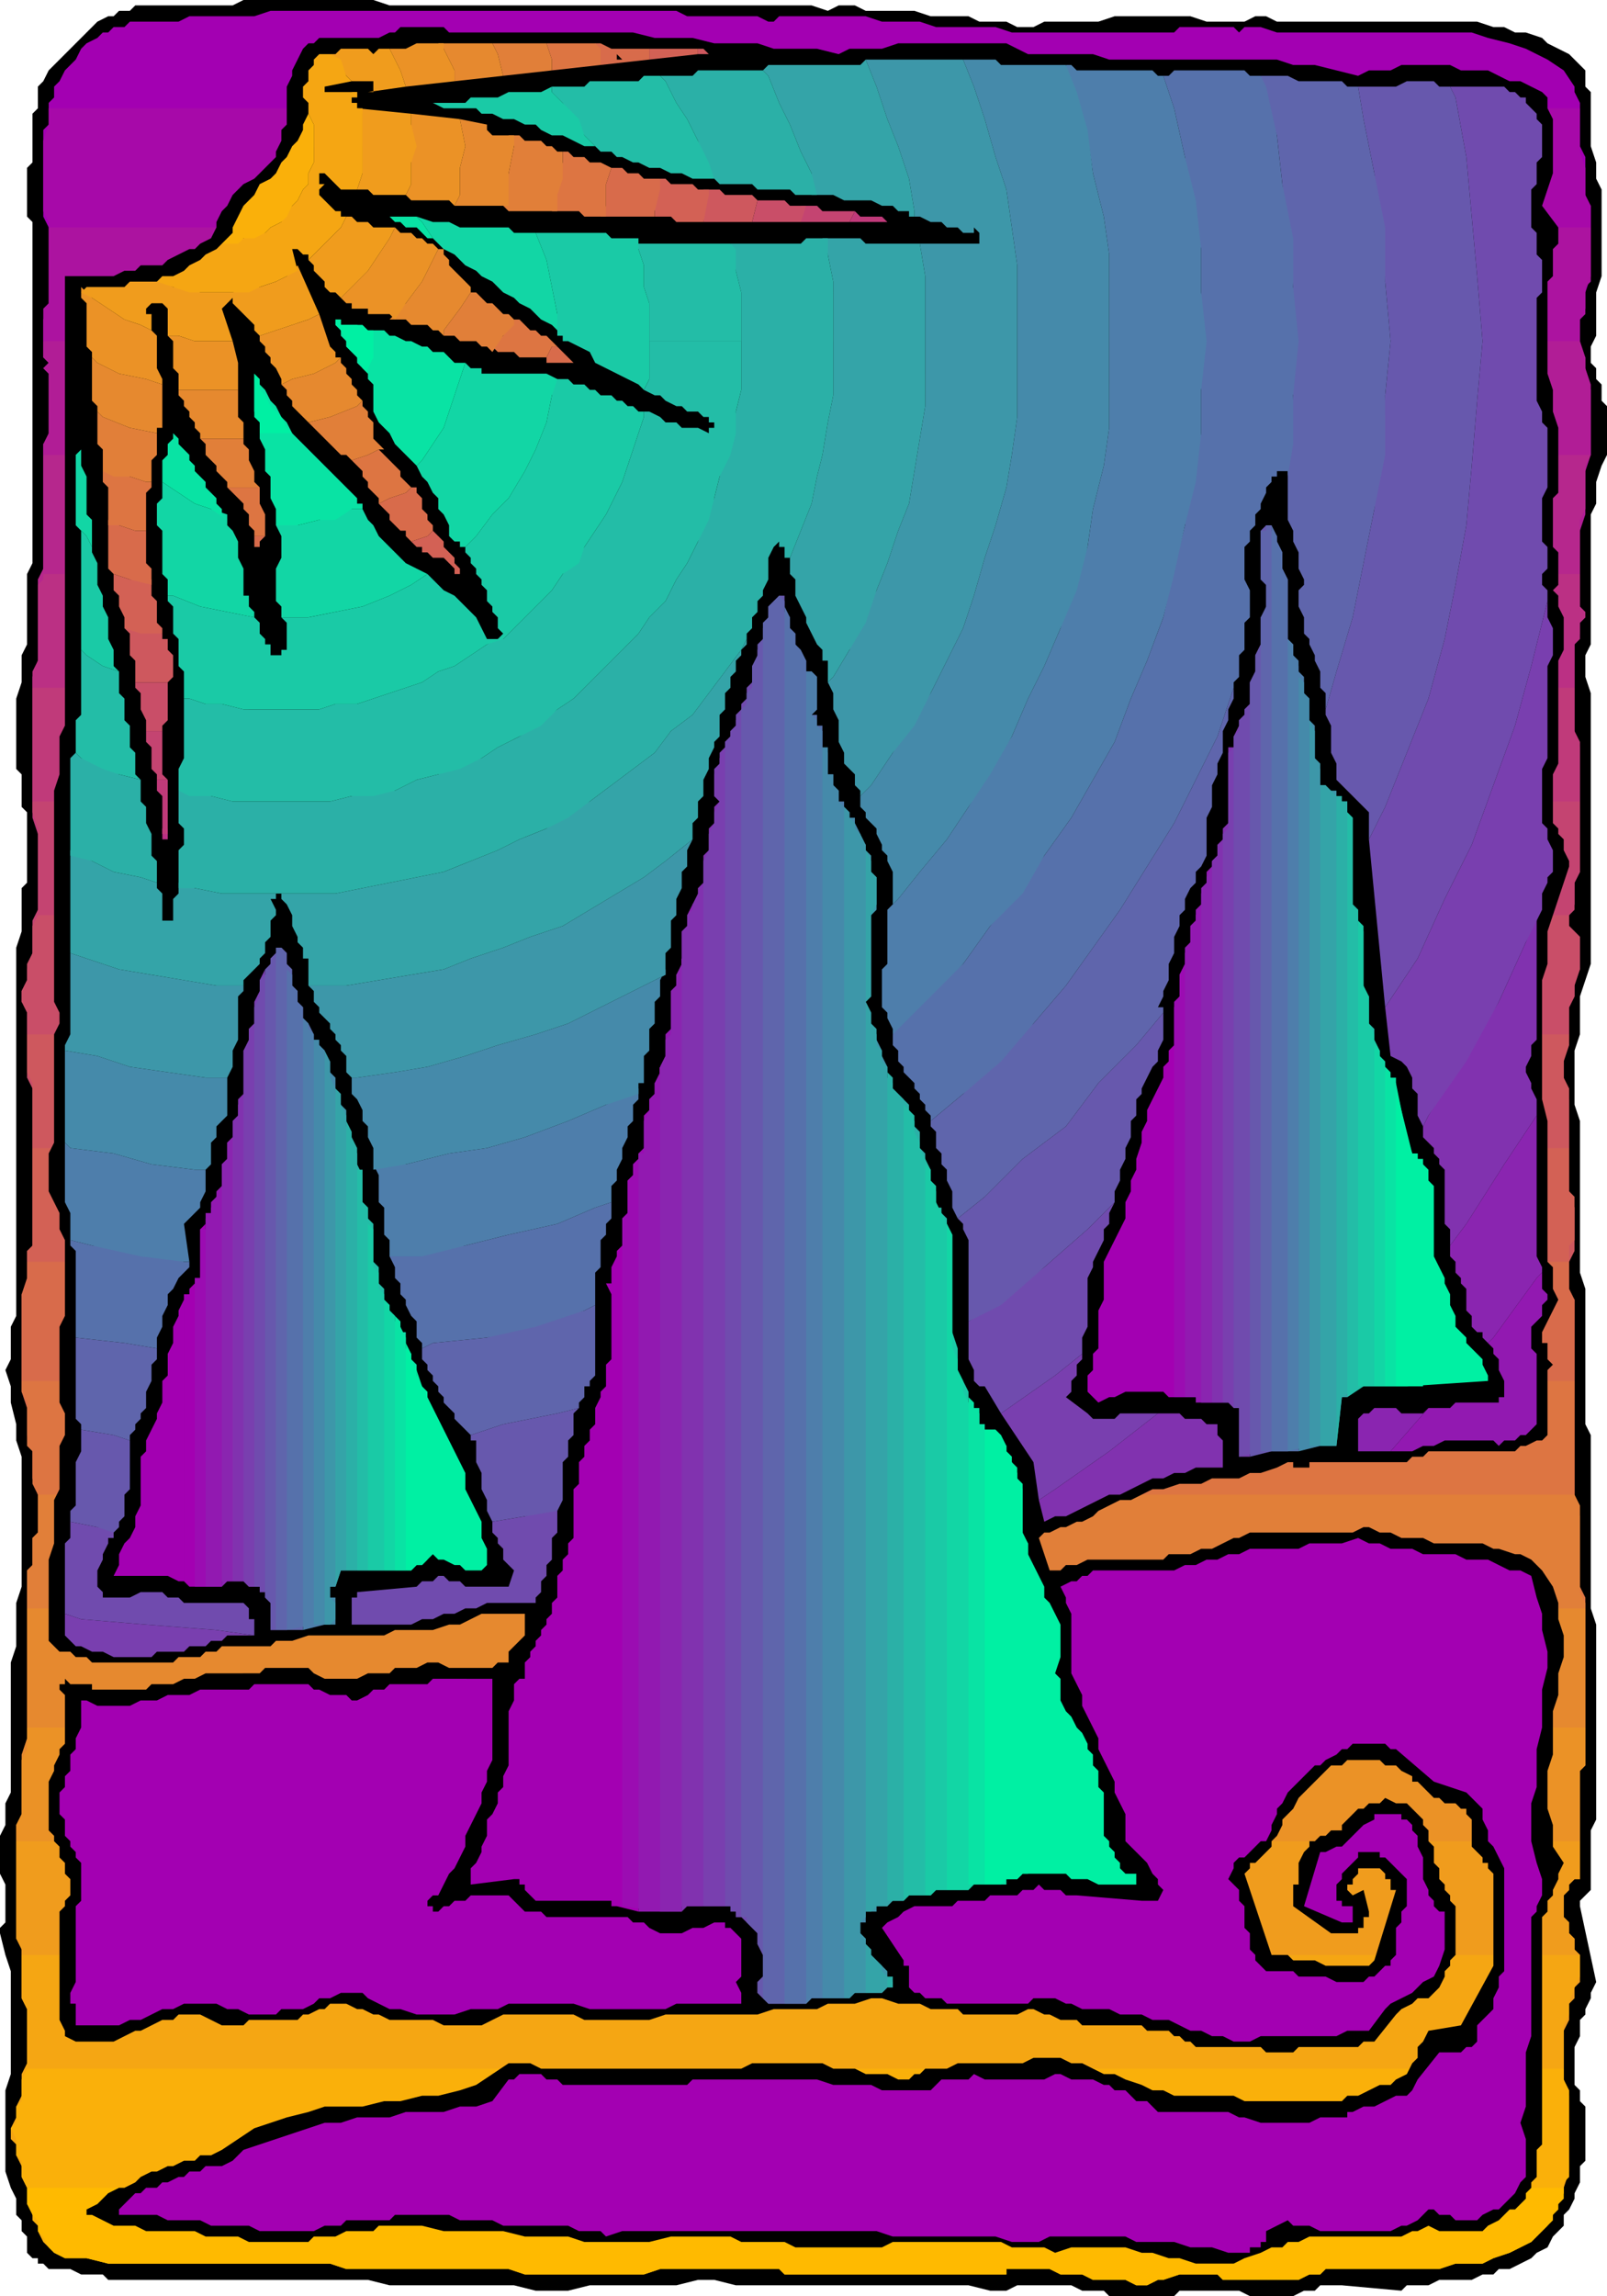 <svg xmlns="http://www.w3.org/2000/svg" fill-rule="evenodd" height="4.414in" preserveAspectRatio="none" stroke-linecap="round" viewBox="0 0 297 424" width="3.09in"><style>.brush1{fill:#000}.pen1{stroke:none}.brush2{fill:#a300b2}.brush7{fill:#bb3084}.brush8{fill:#c03a7a}.brush9{fill:#c44471}.brush10{fill:#c94e68}.brush11{fill:#ce585e}.brush12{fill:#d36155}.brush13{fill:#d86b4b}.brush14{fill:#dd7542}.brush15{fill:#e17f39}.brush16{fill:#e6892f}.brush17{fill:#eb9226}.brush18{fill:#f09c1d}.brush19{fill:#f5a613}.brush20{fill:#fab00a}.brush22{fill:#9219b1}.brush23{fill:#8a25b0}.brush24{fill:#8132af}.brush25{fill:#793faf}.brush26{fill:#704bae}.brush27{fill:#6758ad}.brush28{fill:#5f65ac}.brush29{fill:#5671ab}.brush30{fill:#4e7eab}.brush31{fill:#458aaa}.brush32{fill:#3d97a9}.brush33{fill:#34a4a8}.brush34{fill:#2bb0a7}.brush35{fill:#23bda7}.brush36{fill:#1acaa6}.brush37{fill:#12d6a5}.brush38{fill:#09e3a4}.brush39{fill:#00f0a3}.brush40{fill:#9b0cb2}</style><path class="pen1 brush1" d="m295 366-3-14v-1l1-1 1-1v-11l1-2v-36l-1-3v-32l-1-2v-25l-1-3v-28l-1-3v-10l1-3v-7l1-3 1-3v-50l-1-3v-4l1-2V95l1-2v-4l1-3 1-2v-9l-1-1v-3l-1-1v-2l-1-1v-3l1-2v-8l1-3V35l-1-2v-3l-1-3V17l-1-1v-3l-1-1-2-2-2-1-2-1-1-1-3-1h-2l-2-1h-2l-3-1h-37l-2-1h-2l-2 1h-7l-3-1h-14l-3 1h-10l-2 1h-3l-2-1h-5l-2-1h-7l-3-1h-9l-2-1h-3l-2 1-3-1H72l-3-1H45l-2 1H25l-1 1h-2l-1 1h-1l-2 1-1 1-1 1-1 1-1 1-1 1-1 1-1 1-1 1-1 1-1 2-1 1v4l-1 1v9l-1 1v9l1 1v63l-1 2v13l-1 2v5l-1 3v13l1 1v6l1 1v13l-1 1v8l-1 3v68l-1 2v6l-1 2 1 3v3l1 4v3l1 3v24l-1 3v8l-1 3v24l-1 2v4l-1 2v7l1 2v7l-1 1v1l1 4 1 3v19l-1 3v15l1 3 1 2v3l1 1v2l1 1v3l1 1h1v1h1l1 1h4l2 1h4l1 1h48l4 1h23l4 1h6l4-1h16l4-1h3l4 1h43l4 1h3l2-1h10l2 1h4l1 1h12l1-1h11l2 1h8l2-1h2l1-1h4l11 1 1-1h4l2-1h6l2-1h2l1-1h2l2-1 2-1 1-1 2-1 1-2 1-1 1-1v-2l1-1 1-2v-1l1-2v-3l1-1v-10l-1-1v-2l-1-1v-7l1-2v-3l1-1v-1l1-2v-1l1-2z"/><path class="pen1 brush2" d="M294 42v-4l-1-1v-8l-1-2v-8l-1-2v-1l-2-3-3-2-4-2-3-1-4-1-3-1h-36l-3-1h-3l-1 1-1-1h-10l-1 1h-30l-3-1h-11l-3-1h-7l-3-1h-16l-1 1h-1l-2-1h-13l-2-1H50l-3 1H35l-2 1h-9l-1 1h-2l-1 1h-1l-1 1-2 1-1 1-1 2-1 1-1 1-1 2-1 1v2l-1 1v4l-1 1v16l1 2h285z"/><path class="pen1" style="fill:#a709a9" d="M292 63v-4l1-2v-3l1-3V38l-1-2v-5l-1-3v-8H9v3l-1 3v13l1 2v16l-1 2v4h284z"/><path class="pen1" style="fill:#ac13a0" d="M294 84V72l-1-2v-4l-1-1v-6l1-1v-5l1-1V42H9v14l-1 1v9l1 1-1 1 1 1v12l-1 1v2h286z"/><path class="pen1" style="fill:#b11d96" d="m292 63 1 3v2l1 3v13l-1 3v8l-1 3v8H8V82l1-2V69l-1-1 1-1-1-1v-3h284z"/><path class="pen1" style="fill:#b6278d" d="M291 127v-8l1-2v-2l1-1-1-2V96l1-2v-8l1-2H8v21l-1 2v15l-1 3v2h285z"/><path class="pen1 brush7" d="M292 148v-10l-1-2v-17l1-1v-3l1-1v-1l-1-1v-6H8v1l-1 1v14l-1 2v24h286z"/><path class="pen1 brush8" d="m290 169 1-2v-4l1-2v-24l-1-2v-8H6v24l1 3v15h283z"/><path class="pen1 brush9" d="M290 191v-5l1-2v-4l1-1v-6l-2-2v-2l1-1v-5l1-2v-13H6v2l1 3v15l-1 2v6l-1 3v2l-1 2v2l1 1v5h285z"/><path class="pen1 brush10" d="M290 212v-9l-1-2v-6l1-3v-6l1-2v-2l1-3v-6l-2-2v-2H7l-1 2v5l-1 2v3l-1 2v2l1 2v12l1 2v11h284z"/><path class="pen1 brush11" d="M290 191v2l-1 3v3l1 2v19l1 3v8l-1 2H5v-2h1v-31l-1-2v-7h285z"/><path class="pen1 brush12" d="M291 255v-15l-1-1v-9l1-1v-8l-1-1v-8H6v18l-1 1v7l-1 1v16h287z"/><path class="pen1 brush13" d="M291 276v-36l-1-2v-5H5v3l-1 3v18l1 3v5l1 3v5l1 3h284z"/><path class="pen1 brush14" d="M293 297v-2l-1-2v-13l-1-2v-23H4v2l1 2v8l1 1v6l1 2v7l-1 1v5l-1 1v7h288z"/><path class="pen1 brush15" d="M293 319v-23l-1-2v-16l-1-2H7v7l-1 1v5l-1 1v29h288z"/><path class="pen1 brush16" d="M292 340v-13l1-1v-29H5v24l-1 3v11l-1 2v3h289z"/><path class="pen1 brush17" d="m292 361-1-1v-2l-1-1v-2l-1-1v-4l1-1v-1l1-1h1v-20l1-1v-7H5v4l-1 2v10l-1 2v21l1 1v2h288z"/><path class="pen1 brush18" d="M292 365v-4l-1-1v-2l-1-1v-2l-1-1v-4l1-1v-1l1-1h1v-7H3v18l1 2v9l1 2v11h284v-7l1-2v-3l1-1v-2l1-1v-1z"/><path class="pen1 brush19" d="M292 361v4l-1 2-1 3v2l-1 2v10l1 3v14l-1 3H5l-1-2v-2l-1-2v-2l-1-1v-2l1-2v-2l1-2v-4l1-2v-10l-1-2v-8h288z"/><path class="pen1 brush20" d="m5 382-1 2v4l-1 1v3l-1 1 1 2v3l1 1v3l1 2v3l1 1v2l1 1v1l1 2 1 1 1 1 2 1h4l4 1h41l3 1h30l3 1h22l3-1h22l1 1h41v-1h8l2 1h4l2 1h6l2 1h2l2-1h1l3-1h7l1 1h14l2-1h2l1-1h21l3-1h5l2-1 3-1 2-1 2-1 2-2 1-1 1-2 1-2 1-2v-2l1-1v-16l-1-2v-2H5z"/><path class="pen1" style="fill:#ffba00" d="M5 404v3l1 2 1 1v2l1 1 1 2 1 1 2 1h4l4 1h41l3 1h30l3 1h22l3-1h22l1 1h41v-1h8l2 1h4l2 1h6l2 1h2l2-1h1l3-1h7l1 1h14l2-1h2l1-1h21l3-1h5l2-1 3-1 2-1 2-1 2-2 1-1 1-1v-1l1-1v-1l1-1v-2H5z"/><path class="pen1 brush1" d="m289 344-2-3v-4l-1-3v-7l1-3v-8l1-3v-4l1-3v-4l-1-3v-3l-1-3-2-3-2-2-2-1h-1l-3-1h-1l-2-1h-9l-2-1h-4l-2-1h-2l-2-1h-1l-2 1h-19l-2 1h-1l-2 1-2 1h-2l-2 1h-4l-1 1h-14l-2 1h-2l-1 1h-2l-2-6 1-1h1l2-1h1l2-1h1l2-1 1-1 2-1 2-1h2l2-1 2-1h2l3-1h4l2-1h5l2-1h2l3-1 2-1h1v1h3v-1h18l1-1h2l1-1h16l1-1h1l2-1h1l1-1v-12l1-1-1-1v-3h-1v-2l3-6-1-2v-4l-1-1v-26l-1-4v-22l1-3v-6l1-3 1-3 1-3 1-3v-1l-1-2v-2l-1-1v-1l-1-1v-9l1-2v-19l1-2v-6l-1-2v-2l-1-1 1-1v-6l-1-1v-9l1-1V79l-1-3v-4l-1-3V52l1-1v-5l1-1v-3l-3-4 2-6V22l-1-2v-2l-1-1-2-1-2-1h-2l-2-1-2-1h-5l-2-1h-9l-2 1h-4l-2 1-4-1-4-1h-4l-3-1h-31l-3-1h-12l-2-1-2-1h-20l-3 1h-6l-2 1-4-1h-8l-3-1h-8l-4-1h-7l-4-1H83l-1-1h-8l-1 1h-1l-2 1H59l-1 1h-1l-1 1-1 2-1 2v1l-1 2v7l-1 1v2l-1 2v1l-1 1-2 2-1 1-2 1-1 1-1 1-1 2-1 1-1 2v1l-1 2-2 1-1 1h-1l-2 1-2 1-1 1h-4l-1 1h-2l-2 1h-9v83l-1 2v7l-1 3v39l1 2v2l-1 2v20l-1 2v7l1 2 1 2v3l1 2v14l-1 2v14l1 2v4l-1 2v8l-1 2v8l-1 3v15l1 1 1 1h2l1 1h2l1 1h15l1-1h4l1-1h2l1-1h9l1-1h3l3-1h14l2-1h7l3-1h2l2-1 2-1h8v4l-1 1-1 1-1 1v2h-2l-1 1h-8l-2-1h-2l-2 1h-4l-1 1h-4l-2 1h-6l-2-1-1-1h-8l-1 1H38l-2 1h-2l-2 1h-4l-1 1H17v-1h-4l-1-1v1h-1v1l1 1v9l-1 1v1l-1 2v1l-1 2v9l1 1v1l1 1v2l1 1v2l1 1v3l-1 1v1l-1 1v20l1 2v1l2 1h7l2-1 2-1h1l2-1 2-1h2l1-1h4l2 1 2 1h4l1-1h9l1-1h1l2-1h1l1-1h3l2 1h1l2 1h1l2 1h8l2 1h7l2-1 2-1h13l2 1h12l3-1h17l3-1h8l2-1h5l3-1h2l3 1h4l2 1h5l1 1h10l2-1h1l2 1h1l2 1h3l1 1h11l1 1h4l1 1h1l1 1h1l1 1h12l1 1h5l1-1h11l1-1h2l4-5 1-1 2-1 1-1h2l1-1 1-1 1-2v-1l1-1v-1l1-1v-9l-1-1v-1l-1-1v-1l-1-1v-2l-1-1v-3l-1-1v-2l-1-1v-1l-1-1-1-1-1-1h-2l-2-1-1 1h-2l-1 1h-1l-1 1-1 1-1 1v1h-2l-1 1h-1l-1 1h-1v1l-1 1-1 2v4h-1v4l7 5h5v-1h1v-2h1v-1l-1-4-2 1-1-1v-1h1v-1l1-1v-1h4l1 1v1h1v2h1l-4 13-1 1h-8l-2-1h-4l-1-1h-3l-5-15 1-1v-1h1l1-1 1-1 1-1v-1l1-1 1-2v-1l1-1 1-1 1-2 1-1 1-1 1-1 1-1 1-1 1-1h2l1-1h6l1 1h2l1 1 2 1v1h1l1 1 1 1 1 1h1l1 1h2l1 1h1v1l1 1v5l1 1 1 1v1h1v1l1 1v17l-6 11-6 1-1 2-1 1v2l-1 1-1 2-2 1-1 1h-2l-2 1-2 1h-2l-1 1h-18l-2-1h-11l-2-1h-2l-2-1-3-1-2-1h-2l-2-1-2-1h-2l-2-1h-5l-2 1h-12l-2 1h-4l-1 1h-1l-1 1h-2l-2-1h-4l-2-1h-4l-2-1h-13l-2 1h-37l-2-1h-4l-3 2-3 2-3 1-4 1h-3l-4 1h-3l-4 1h-7l-3 1-4 1-3 1-3 1-3 2-3 2-2 1h-2l-1 1h-2l-2 1h-1l-2 1h-1l-2 1-1 1-2 1h-1l-2 1-1 1-1 1-2 1v1h1l2 1 2 1h4l2 1h9l2 1h6l2 1h11l1-1h4l2-1h5l1-1h8l4 1h11l4 1h8l3 1h12l4-1h11l2 1h8l2 1h16l2-1h20l2 1h6l2 1 3-1h10l3 1h2l3 1h2l3 1h7l2-1 3-1 2-1h2l1-1h2l2-1h17l2-1h1l2-1 2 1h8l1-1 2-1 1-1 1-1h1l1-1 1-1v-1l1-1v-1l1-1v-5l1-1v-42l1-1v-2l1-1v-1l1-2v-1l1-2z"/><path class="pen1 brush2" d="m285 347-1-3-1-4v-7l1-3v-7l1-4v-7l1-4v-3l-1-4v-3l-1-3-1-4-2-1h-2l-2-1-2-1h-4l-2-1h-6l-2-1h-4l-2-1h-2l-2-1-3 1h-6l-2 1h-9l-2 1h-2l-2 1h-2l-2 1h-2l-2 1h-15l-1 1h-1l-1 1h-1l-2 1 1 2v1l1 2v11l1 2 1 2v2l1 2 1 2 1 2v2l1 2 1 2 1 2v2l1 2 1 2v5l1 1 1 1 1 1 1 1 1 2 1 1v1l1 1-1 2h-3l-12-1h-2l-1-1h-3l-1-1-1 1h-2l-1 1h-5l-1 1h-5l-1 1h-7l-2 1-1 1-2 1-1 1 4 6v1h1v4l1 1h1l1 1h3l1 1h15l1-1h4l2 1h1l2 1h5l2 1h4l2 1h3l2 1 2 1h2l2 1h2l2 1h3l2-1h14l2-1h4l3-4 1-1 2-1 2-1 2-2 2-1 1-2 1-3v-7h-1l-1-1v-1l-1-1v-1l-1-2v-4l-1-2v-2l-1-1v-1l-1-1h-1v-1h-5v1l-2 1-1 1-1 1-1 1-1 1h-1l-2 1h-1l-3 10 7 3h2v-3h-2v-1h-1v-3l1-1v-1l1-1 1-1 1-1v-1h4v1h1l1 1 1 1 1 1 1 1v5l-1 1v2l-1 1v5l-1 1v1h-1l-1 1-1 1h-1l-1 1h-5l-2-1h-5l-1-1h-5l-1-1-1-1v-1l-1-1v-3l-1-1v-4l-1-1v-2l-1-1-1-1 1-2v-1l1-1h1l1-1 1-1 1-1h1l1-2v-1l1-2v-1l1-1 1-2 1-1 1-1 1-1 1-1 1-1h1l1-1 2-1 1-1h1l1-1h6l1 1h1l7 6 6 2 2 2 1 1v2l1 2v2l1 1 1 2 1 2v19l-1 1v2l-1 2v2l-1 1-2 2v3l-1 1h-1l-1 1h-4l-4 5-1 2-1 1h-2l-2 1-2 1h-2l-2 1h-2 1v1h-5l-2 1h-9l-3-1h-1l-2-1h-13l-1-1-1-1h-2l-1-1-1-1h-2l-1-1h-1l-2-1h-4l-2-1h-1l-2 1h-11l-2-1-1 1h-5l-1 1-1 1h-9l-2-1h-7l-3-1h-23l-1 1h-23l-1-1h-2l-1-1h-4l-1 1h-1l-3 4-3 1h-3l-3 1h-7l-3 1h-6l-3 1h-3l-3 1-3 1-3 1-3 1-3 1-2 2-2 1h-3l-1 1h-2l-1 1h-1l-2 1h-1l-1 1h-2l-1 1h-1l-1 1-1 1-1 1v1h7l2 1h6l2 1h7l2 1h10l2-1h3l1-1h8l1-1h10l2 1h6l2 1h12l2 1h4l1 1 3-1h47l3 1h19l3 1h5l2-1h14l2 1h7l3 1h4l3 1h4v-1h2v-1h1v-2l4-2 1 1h3l2 1h13l2-1h1l2-1 1-1 1-1h1l1 1h2l1 1h4l1-1 2-1h1l1-1 1-1 1-1 1-2 1-1v-7l-1-3 1-3v-10l1-3v-22l1-1v-1l1-2v-3z"/><path class="pen1 brush22" d="M285 235v3l1 1v1l-1 1v2l-1 1-1 1v4l1 1v13l-1 1-1 1h-1l-1 1h-2l-1 1-1-1h-9l-2 1h-2l-2 1h-5 1l7-8h4l1-1h8v-1h1v-3l-1-2v-2l-1-1v-1l-1-1 1-1 8-11 1-1z"/><path class="pen1 brush23" d="M285 235v-1l-1-2v-26l-6 9-7 11-3 4v2l1 1v2l1 1v1l1 1v4l1 1v2l1 1h1v1l1 1 1-1 8-11 1-1zm-21 25-1 1h-4l-1-1h-4l-1 1h-1l-1 1v6h6l7-8z"/><path class="pen1 brush24" d="M284 206v-3l-1-2v-1l-1-2v-1l1-2v-2l1-1v-23l-2 5-5 11-6 10-7 11-1 2v2l1 1 1 1v1l1 1v1l1 1v10l1 1v3l3-4 7-11 6-9zm-92 71 1 4 2-1h2l2-1 2-1 2-1 2-1h2l2-1 2-1 2-1h2l2-1h2l2-1h5v-5l-1-1v-2h-2l-1-1h-3l-1-1h-4l-9 7-10 7-3 2z"/><path class="pen1 brush25" d="m284 170 1-2v-3l1-2v-1l1-1v-4l-1-2v-2l-1-1v-10l1-2v-17l1-2v-5l-1-2v-3l-3 12-3 11-4 11-4 11-5 10-5 11-6 9 1 9 2 1 1 1 1 2v2l1 1v4l1 2 1-2 7-10 6-11 5-11 2-4zM12 298v4l1 1 1 1h1l2 1h2l2 1h7l1-1h5l1-1h3l1-1h2l1-1h4v1-1h1l-7-1-13-1-12-1-3-1zm173-37 6 9 1 7 3-2 10-7 9-7h-7l-1 1h-4l-1-1-4-3 1-1v-2l1-1v-2l1-1v-1l-5 4-10 7z"/><path class="pen1 brush26" d="M286 111v-2l-1-1v-2l1-1v-4l-1-1v-8l1-2V79l-1-1v-2l-1-2V63h-10l-1-12-1-11-1-11-2-11-1-2h10l1 1h1l1 1h1v1l1 1 1 1v1l1 1v6l-1 1v4l-1 1v7l1 1v4l1 1v6l-1 1v8h-10l-1 11-1 12-1 11-2 11-2 10-3 11-4 10-4 10-3 6 3 31 6-9 5-11 5-10 4-11 4-11 3-11 3-12zM12 298v-13l1-1v-3l5 1h3v2h-1v1l-1 2v1l-1 2v3l1 1v1h5l2-1h4l1 1h2l1 1h11l1 1v2h1v3l-7-1-13-1-12-1-3-1zm79-17v2l1 1v1l1 1v2l1 1 1 1-1 3h-8l-1-1h-2l-1-1h-1l-1 1h-2l-1 1-11 1v1h-1v5h11l2-1h2l2-1h2l2-1h2l2-1h9v-1l1-1v-2l1-1v-2l1-1v-4l1-1v-5l-6 2-6 1zm88-37v7l1 2v2l1 1h1l3 5 10-7 5-4v-3l1-2v-9l1-2v-1l1-2 1-2v-2l1-1v-2l1-2-5 5-8 7-9 7-5 3z"/><path class="pen1 brush27" d="M268 16h-2l-1-1h-5l-2 1h-7l1 6 2 10 1 10 1 10 1 11h17l-1 11-1 12-1 11-2 11-2 10-3 11-4 10-4 10-3 6v-5l-6-6v-3l-1-2v-5l-1-2v-1l2-7 3-10 2-10 2-10 1-10 1-11 1-10h17l-1-12-1-11-1-11-2-11-1-2zM13 281v-2l1-1v-8l1-2v-4l6 1 3 1v9l-1 1v4l-1 1v1l-1 1-3-1-5-1zm74-16v1h1v4l1 2v3l1 2v2l1 2 6-1 6-1 1-2v-7l1-1v-3l1-1v-4l1-1-4 1-10 2-6 2zm90-40 1 1v1l1 2v15l6-3 8-7 8-7 5-5v-2l1-2v-2l1-2v-2l1-2v-3l1-1v-3l1-1v-1l1-2 1-2 1-1v-2l1-2v-5l-5 6-7 7-6 8-8 6-7 7-5 4z"/><path class="pen1 brush28" d="M233 14h5l2 1h8l1 1h2l1 6 2 10 2 10v10l1 11h-18v10l-1 9v14l1 2v2l1 2v3l1 2v1l-1 1v3l1 2v3l1 1v1l1 2v1l1 2v3l1 1v3l2-7 3-10 2-10 2-10 2-10V73l1-10h-18V53l-1-9-1-10-1-9-3-9v-2zM14 247v15l1 1v1l6 1 3 1v-1l1-1v-1l1-1v-1l1-1v-3l1-2v-3l1-1v-2l-6-1-9-1zm73 18-1-1-1-1-1-1v-1l-1-1-1-1v-1l-1-1v-1l-1-1v-1l-1-1v-1l-1-1v-2l2-1 10-1 9-3 9-2 2-1v13l-1 1v1h-1v2l-1 1v1l-4 1-10 2-6 2zm85-58v1l1 1v3l1 1v2l1 1v2l1 2v3l1 2 5-4 7-7 8-6 6-8 7-7 5-6v-1h-1l1-2v-1l1-2v-3l1-2v-3l1-2v-2l1-1v-2l1-2 1-1v-2l1-1 1-2v-7l1-2v-4l1-2v-2l1-2v-4l1-2v-2l1-2v-2l-3 9-4 8-4 8-5 8-5 8-5 7-5 7-6 7-7 6-6 7-6 5z"/><path class="pen1 brush29" d="M233 14h-2l-1-1h-13l-1 1h-1l2 6 2 9 1 8 2 9v17h18l-1 10v9l-1 6v-1h-2v1h-1v1l-1 1v1l-1 2v1l-1 1v2l-1 1v2l-1 1v6l1 2v5l-1 1v5l-1 1v4l-1 1v1l-3 9-4 8-4 8-5 8-5 8-5 7-5 7-6 7-6 7-7 6-6 5v-1l-1-1v-1l-1-1v-1l-1-1v-1l-1-1-1-1v-1l-1-1v-2l-1-1v-2l1-2 6-6 6-5 5-7 5-6 5-7 5-7 4-7 4-7 3-8 3-7 3-8 2-9 2-8 1-8 2-9V63h18l-1-10v-9l-2-10-1-9-2-9-1-2zM14 247v-16l-1-1v-1l4 1 9 1 8 2h1v1l-2 2-1 2-1 1v2l-1 2v2l-1 2v2l-6-1-9-1zm58-15 1 2v2l1 1v2l1 1v1l1 2 1 1v3l1 1v1l2-1 10-1 9-2 9-3 2-1v-6l1-1v-5l1-1v-2l1-1v-3l-3 1-7 3-9 2-8 2-8 1-6 1z"/><path class="pen1 brush30" d="M197 12h1l1 1h14l1 1h1l2 6 2 9 2 8 1 9v8l1 9h-18v16l-1 7-2 8-1 7-3 8-2 7-3 7-3 6-3 7-4 6-4 7-4 6-5 6-4 5-1 1-1 1v10l-1 1v7l1 1v1l1 2v1l2-2 6-6 5-5 5-7 6-6 4-7 5-7 4-7 4-7 3-8 3-7 3-8 2-8 2-9 2-8 1-9v-8l1-9h-18V47l-1-7-2-8-1-7-3-8-1-5zM13 229v-5l-1-2v-11l1 1 8 1 7 2 8 1h2v4l-1 2v1l-1 1-1 1-1 1 1 7h-1l-8-1-9-2-4-1zm59 3v-3l-1-1v-5l-1-1v-5l-1-2h6l8-2 7-1 7-2 8-3 7-3 6-3v2l-1 1v3l-1 1v2l-1 2v2l-1 2v2l-1 1v3l-3 1-7 3-9 2-8 2-8 2h-6z"/><path class="pen1 brush31" d="M178 11h6l1 1h12l2 5 2 7 1 8 2 8 1 7v16h-17v14l-1 7-1 6-2 7-2 6-2 7-2 6-3 6-3 6-4 6-3 5-4 6-2 2v2l1 1v1l1 1 1 1v1l1 2v1l1 1v1l1 2v6l1-1 4-5 5-6 4-6 4-6 4-7 3-7 3-6 3-7 3-7 2-8 1-7 2-8 1-7V63h-17V49l-1-7-1-7-2-6-2-7-2-6-2-5zM12 194v17l1 1 8 1 7 2 8 1h2l1-1v-4l1-1v-2l1-1 1-1v-7h-4l-7-1-7-1-6-2-6-1zm53 5v3l1 1 1 2v2l1 1v2l1 2v4l6-1 8-2 7-1 7-2 8-3 7-3 6-2v-2h1v-5l1-1v-4l1-1v-4l1-1v-3l1-2v1l-6 3-6 3-6 3-6 2-7 2-6 2-7 2-6 1-7 1h-1z"/><path class="pen1 brush32" d="M160 11h18l2 5 2 6 2 7 2 6 1 7 1 7v14h-17v12l-1 6-1 6-1 6-2 5-2 6-2 5-3 6-2 5-3 5-1 1 1 2v3l1 2v4l1 2v2l1 1 1 1v2l1 1v1l2-2 4-6 4-5 3-6 3-6 3-6 2-6 2-7 2-6 2-7 1-6 1-7V63h-17V51l-1-6h11v-2l-1-1v1h-2l-1-1h-2l-1-1h-2l-2-1h-1v-1l-1-6-2-6-2-5-2-6-2-5zM12 194v-1l1-2v-15l3 1 6 2 6 1 6 1 6 1h5v1l-1 1v8l-1 2v3l-1 2h-4l-7-1-7-1-6-2-6-1zm53 5-1-1v-3l-1-1v-1l-1-1v-1l-1-1v-1l-1-1-1-1v-1l-1-1v-2l-1-1h7l6-1 6-1 6-1 5-2 6-2 5-2 6-2 5-3 5-3 5-3 4-3 5-4-1 2v3l-1 1v3l-1 2v3l-1 1v5l-1 1v4l-6 3-6 3-6 3-6 2-7 2-6 2-7 2-6 1-7 1h-1z"/><path class="pen1 brush33" d="m160 11-1 1h-17l-1 1 1 1 2 5 2 4 2 5 2 4v4h4l2 1h5l2 1h2l1 1h2v1h1v-1l-1-6-2-6-2-5-2-6-2-5zm-8 33h7l1 1h10l1 6v12h-17v10l-1 5-1 6-1 4-1 5-2 5-2 5v3l1 1v3l1 2 1 2v1l1 2 1 2 1 1v2h1v4l1-1 3-5 3-5 2-6 2-5 2-6 2-5 1-6 1-6 1-6V63h-17V52l-1-5-1-3zM33 163v2l-1 1v4h-2v-5l-1-1v-1l-3-1-5-1-4-2-4-2v19l3 1 6 2 6 1 6 1 6 1h5v-1l1-1 1-1 1-1v-1l1-1v-2l1-1v-3l1-1v-1l-1-2h1v-1h1v1l1 1 1 2v2l1 2v1l1 1v2h1v5h7l6-1 6-1 6-1 5-2 6-2 5-2 6-2 5-3 5-3 5-3 4-3 5-4v-3l1-1v-3l1-1v-3l1-2v-2l1-2v-1l1-1v-4l1-1v-3l1-1v-2l1-1v-2l1-1v-1l1-1v-1l-1 2-3 4-3 4-3 4-4 3-3 4-4 3-4 3-4 3-4 2-4 3-5 2-4 2-5 2-5 2-5 1-5 1-5 1-5 1H41l-5-1-3-1z"/><path class="pen1 brush34" d="M122 14h6l1-1h12l1 1 2 5 2 4 2 5 2 4 1 4h-4l-1-1h-6l-1-1h-6l-1-1-2-3-1-4-2-4-2-3-2-4-1-1zm31 30h-4l-1 1h-13v1l1 4 1 4v9h17v10l-1 5-1 6-1 4-1 5-2 5-2 5v1-1h-1v-2h-1v-1l-1 1-1 2v4l-1 2v1l-1 1v2l-1 1v2l-1 1v1l-1 2-3 4-3 4-3 4-4 3-3 4-4 3-4 3-4 3-4 3-4 2-5 2-4 2-5 2-5 2-5 1-5 1-5 1-5 1H41l-5-1h-3v-7l1-1v-3l-1-1v-6h2l4 1 4 1h18l4-1 4-1h4l4-2 4-1 4-2 4-1 3-2 4-2 3-2 4-3 3-2 3-3 3-3 3-3 3-3 2-3 3-3 2-4 2-3 2-4 1-4 2-4 1-4 1-4 1-4 1-4 1-4v-9h17V52l-1-5v-3zM26 144v4l1 1v3l1 2v4l1 1v4l-3-1-5-1-4-2-4-1v-18l1-1 1 1 4 1 3 2 4 1z"/><path class="pen1 brush35" d="M102 16h6l1-1h9l1-1h3l1 1 2 4 2 3 2 4 2 4 1 3h-4l-2-1h-2l-2-1h-2l-2-1h-1l-2-1h-1l-1-1h-2l-1-1-2-2-2-3-2-3-2-2v-1zm33 29h-17l-1-1 1 2 1 3v4l1 3v7h17v9l-1 4v4l-1 4-2 4-1 4-1 4-2 4-2 4-2 3-2 4-3 3-2 3-3 3-3 3-3 3-3 3-3 2-3 3-4 2-4 2-3 2-4 2-4 1-4 1-4 2-4 1h-4l-4 1H43l-4-1h-4l-2-1v-4l1-2v-11h1l3 1h3l4 1h14l3-1h4l3-1 3-1 3-1 3-1 3-2 3-1 3-2 3-2 2-1h1l2-2 3-3 2-2 2-2 2-3 2-2 2-3 2-3 2-3 1-2 2-4 1-3 1-3 1-3 1-3v-1h1l2 1 1 1h2l1 1h3l2 1v-1h1v-1h-1v-1h-1l-1-1h-2l-1-1h-1l-2-1-1-1h-1l-2-1 1-2v-7h17v-9l-1-4v-4l-1-1zM22 124v4l1 1v4l1 1v4l1 1v4l1 1-4-1-3-1-4-2-1-1v-6l1-1v-12l1 1 3 2 3 1z"/><path class="pen1 brush36" d="m102 16-2 1h-6l-2 1h-5l-1 1h-6l2 1h6l1 1h2l2 1h2l2 1h2l1 1 2 1h2l2 1 2 1h2l-2-2-1-3-3-3-2-2v-1zm-3 27h13l1 1h5v2l1 3v4l1 3v7h-16v-1h-1v-4l-1-5-1-5-2-5zm20 29-1-1-2-1-2-1-2-1-2-1-1-2-2-1-2-1h15v7l-1 2zm-17-2h3l1 1h2l1 1h1l1 1h2l1 1h1l1 1h1l1 1h1v1l-1 3-1 3-1 3-1 3-2 4-1 2-2 3-2 3-1 3-3 2-2 3-2 2-2 2-3 3-2 2-3 1-3 2-3 2-3 1-3 2-3 1-3 1-3 1-3 1h-4l-3 1H45l-4-1h-3l-3-1h-1v-5l-1-1v-5l-1-1v-5l-1-1v-1h1l5 2 5 1 5 1 1 1v2l1 1v1h1v2h2v-1h1v-5l-1-1h5l5-1 5-1 5-2 4-2 3-2 2 2 1 1 2 1 1 1 2 2 1 1 1 2 1 2h2l1-1-1-1v-2l-1-1v-1l-1-1v-2l-1-1v-1l-1-1v-1l-1-1v-1l-1-1v-1l2-2 3-4 3-3 3-5 2-4 2-5 1-5v-3zm-85 31v1l1 2v4l1 2v2l1 2v4l1 2v3l1 1-3-1-3-2-1-1V98l1 1 1 2z"/><path class="pen1 brush37" d="M99 43h-4l-1-1h-9l-2-1h-3l-3-1 1 1 2 3 1 1 1 1 2 1 1 1 1 1 2 1 1 1 2 1 1 1 1 1 2 1 1 1 2 1 1 1 1 1 2 1 1 1v-3l-1-5-1-5-2-5zm4 27-2-1H89v-1h-2l-1-1-1 3-1 3-1 3-1 3-2 3-2 3-1 1 1 2 1 1 1 2 1 1v2l1 1 1 2v2l1 1h1v1h1l2-2 3-4 3-3 3-5 2-4 2-5 1-5 1-3zM67 94l1 2 1 1 1 2 2 2 1 1 2 2 2 1 2 1-3 2-4 2-5 2-5 1-5 1h-5v-2l-1-1v-6l1-2v-4l-1-2h4l4-1 3-1 3-1h2zm-20 20v-1l-1-1v-2h-1v-5l-1-2v-3l-1-2-1-1v-2l-3-1-3-1-3-2-3-2v3l-1 1v4l1 1v8l1 1v3h1l5 2 5 1 5 1zm-30-13v-5l-1-1v-7l-1-2v-8 5l-1 1v13l1 1 1 1 1 2z"/><path class="pen1 brush38" d="M77 40h-5l1 1h1l1 1h2l1 1 1 1h1l1 1-1-1-2-3-1-1zm9 27h-2l-1-1-1-1h-2l-1-1h-1l-2-1h-1l-2-1h-1l-1-1h-3l-2-1h-3v-1h-1v1l1 1v1l1 1v1l1 1 1 1v1l1 1 1 1v1l1 1v5l1 2 1 1 1 1 1 2 1 1 1 1 1 1 1 1 1-1 2-3 2-3 1-3 1-3 1-3 1-3zM67 94v-1h-1v-1l-1-1-2-2-1-1-1-1-2-2-1-1-1-1-2-2-1-1-1-2-1-1-1-2-1-1-1-2-1-1-1-2v7l1 2v3l1 2v4l1 1v4l1 2v3h4l4-1h3l3-2h2zm-25 2-1-1v-1l-1-1v-1l-1-1-1-1v-1l-1-1-1-1v-1l-1-1v-1l-1-1-1-1v-1l-1-1v1l-1 1v2l-1 1v4l3 2 3 2 3 1 3 2z"/><path class="pen1 brush39" d="M69 61h-1l-1-1h-4v-1h-1v1l1 1 1 2v1l1 1 1 1 1 2 1 1v-1l1-2v-5zM54 80l-1-1-1-2-1-1-1-1-1-2-1-1v-2l-1-1v8l1 1v2h6z"/><path class="pen1 brush2" d="m215 199-1 2-1 2-1 2v2l-1 2v2l-1 3v2l-1 2v2l-1 2v3l-1 2-1 2-1 2-1 2v7l-1 2v7l-1 1v3l-1 1v3l2 2 2-1h1l2-1h7v-58zm4-23v2l-1 2v4l-1 2v7l-1 1v2l-1 1v60l1 1h3v-82z"/><path class="pen1 brush40" d="M217 190v-5l1-1v-4l1-2v-2l1-2v-3l1-1v-1l1-2v92l-1-1h-4v-68z"/><path class="pen1 brush22" d="M219 176v-1l1-1v-3l1-1v-2l1-1v-2l1-1v-3l1-1v99h-3v-1h-2v-82z"/><path class="pen1 brush23" d="M226 154v2h-1v2l-1 1v1l-1 2v1l-1 1v95h4V154z"/><path class="pen1 brush24" d="M228 136v2h-1v14l-1 1v2l-1 1v2l-1 1v100h4v1-124z"/><path class="pen1 brush25" d="m231 130-1 1v1l-1 1v1l-1 2v2l-1 1v14l-1 1v105h1l1 1h1v9h2V130z"/><path class="pen1 brush26" d="M233 104v-4 4zm0 11v4l-1 2v3l-1 2v4l-1 1v1l-1 1v2l-1 1v124h1v9l4-1V115z"/><path class="pen1 brush27" d="M235 97h-1l-1 1v9l1 1v5l-1 1v5l-1 2v3l-1 2v143l4-1V97z"/><path class="pen1 brush28" d="m238 107-1-2v-3l-1-2v-1l-1-1v-1h-1v1h-1v9l1 1v4l-1 2v154h5V107z"/><path class="pen1 brush29" d="m235 97 1 2v1l1 2v3l1 2v11l1 1v2l1 2v145h-5V97z"/><path class="pen1 brush30" d="M242 131v-2l-1-1v-3l-1-1v-2l-1-1v-2l-1-1v-11 161l4-1V131z"/><path class="pen1 brush31" d="M244 145v-3l-1-1v-7l-1-1v-4l-1-1v-2l-1-1v-2 145l4-1V145z"/><path class="pen1 brush32" d="M247 146h-2v-1h-1v-4l-1-1v-5l-1-2v-2 136h5V146z"/><path class="pen1 brush33" d="M244 145h1l1 1 1 1 1 1h1v110h-1l-1 9h-3V145z"/><path class="pen1 brush34" d="M251 170v-2l-1-1v-16l-1-1v-2h-1v-1h-1v-1 121l1-9 3-2v-86z"/><path class="pen1 brush35" d="m254 190-1-1v-5l-1-1v-11l-1-1v-3l-1-1v-16l-1-1v-1 109l3-2h2v-66z"/><path class="pen1 brush36" d="m251 170 1 1v11l1 2v5l1 2v1l1 2v1l1 2v59h-5v-86z"/><path class="pen1 brush37" d="M258 201v-1l-1-1-1-1v-2l-1-1v-1l-1-1v-3 66h4v-55z"/><path class="pen1 brush38" d="m260 210-2-10v-1h-1v-1l-1-1v59h4v-46z"/><path class="pen1 brush39" d="M263 214h-1v-1h-1l-3-12v55h5v-42z"/><path class="pen1 brush39" d="M275 255v-1l-1-2v-1l-1-1-1-1-1-1v-1l-1-1-1-1v-2l-1-2v-2l-1-2v-1l-1-2-1-2v-13l-1-1v-2l-1-1-1-1v-1h-1l-1-3v46l15-1z"/><path class="pen1 brush2" d="m111 258-1 2v3l-1 1v2l-1 1v2l-1 1v4l-1 1v9l-1 1v2l-1 1v2l-1 1v4l-1 1v2l-1 1v1l-1 1v1l-1 1v1l-1 1v1l-1 1v3h-1l-1 1v3l-1 2v10l-1 2v2l-1 1v2l-1 2-1 1v3l-1 2v1l-1 2-1 1v3l8-1h1v1h1v1l1 1 1 1h12v-93zm7-45v1l-1 1v2l-1 1v6l-1 1v5l-1 1v1l-1 2v3h-1l1 2v12l-1 1v4l-1 1v94h2v1h1l4 1V213z"/><path class="pen1 brush40" d="M122 197v2l-1 1v2l-1 1v2l-1 1v6l-1 1v1l-1 1v2l-1 1v6l-1 1v127l7 1V197z"/><path class="pen1 brush22" d="M126 177v2l-1 1v2l-1 1v7l-1 1v4l-1 2v1l-1 2v2l-1 1v2l-1 2v6h-1v140h8V177z"/><path class="pen1 brush23" d="M130 162v2h-1v2l-1 1-1 2v2l-1 1v6l-1 2v2l-1 1v8l-1 1v3l-1 2v156h4v-1h4V162z"/><path class="pen1 brush24" d="m134 139-1 1v2l-1 1v4l1 1-1 1v3l-1 1v4l-1 1v5l-1 1v1l-1 2v1l-1 1v2l-1 1v181l1-1h7V139z"/><path class="pen1 brush25" d="M137 131v1l-1 1v1l-1 1v1l-1 1v1l-1 1v2l-1 1v5l1 1-1 2v2l-1 2v3l-1 2v193h5l1 1v1h1V131z"/><path class="pen1 brush26" d="M141 117v2l-1 1v2l-1 1v3l-1 1v2l-1 1v1l-1 1v2l-1 1v1l-1 1v215h1v1h1v1h1l1 1 1 1 1 1v2l1 2v4l-1 1v2l1 1V117z"/><path class="pen1 brush27" d="M145 111v-1h-1l-1 1-1 1v2l-1 2v2l-1 1v2l-1 2v4l-1 1v2l-1 1v223h1v1l1 1 1 1v2l1 2v4l-1 1v2l1 1 1 1h3V111z"/><path class="pen1 brush28" d="m149 122-1-1-1-2v-2l-1-1v-2l-1-1v-2l-1-1-1 1-1 1v2l-1 1v254l1 1h7V122z"/><path class="pen1 brush29" d="M152 137v-3h-1v-2h-1l1-1v-6l-1-1h-1v-2l-1-2-1-1v-2l-1-1v-2l-1-2v-1 259h4l1-1h2V137z"/><path class="pen1 brush30" d="M156 149v-1h-1v-2l-1-1v-2h-1v-4l-1-1v-3l-1-1v-1l-1-1 1-1v-6l-1-1h-1v-2 248l1-1h6V149z"/><path class="pen1 brush31" d="m160 156-1-1v-1l-1-2v-1h-1v-1l-1-1-1-1v-2l-1-1v-2h-1v-5h-1v-1 232h5l1-1h2v-10l-1-1v-2h1V156z"/><path class="pen1 brush32" d="m164 197-1-2v-1l-1-2v-1l-1-1v-3l-1-2 1-1v-15l1-1v-6l-1-1v-3l-1-1v-1l-1-2-1-1v-1l-1-1v-1l-1-1v220h1l1-1h5l1-1v-3l-1-1-1-1-1-1v-1l-1-1v-1l-1-1v-2l1-1v-1h2v-1h2V197z"/><path class="pen1 brush33" d="M167 204v-1l-1-1-1-1v-1l-1-1v-2l-1-1v-2l-1-1v-3l-1-1v-2l-1-2 1-1v-15l1-2v-5l-1-1v-2l-1-2v-1 198-1h1l1-1h2l1-1h2V204zm-7 164h3l1-1h1v-1l-1-1-1-1v-1l-1-1-1-1v-1l-1-1v-1 10z"/><path class="pen1 brush34" d="M171 215v-2l-1-1v-3l-1-1v-1l-1-1v-2l-1-1-1-1-1-1v-2l-1-1v-1 155-1h3l1-1h3V215zm-7 152h1v-2h-1v-1 3z"/><path class="pen1 brush35" d="M175 226v-1l-1-1v-1h-1v-3l-1-2v-2l-1-2-1-2v-1l-1-2v-3l-1-1-1-1v147l1-1h4l1-1h2V226z"/><path class="pen1 brush36" d="m179 257-1-2-1-2v-4l-1-3v-18l-1-2-1-2-1-2v-3l-1-1v-2l-1-1v135h1l1-1h6v-92z"/><path class="pen1 brush37" d="M182 264v-1h-1v-2l-2-2-1-2v-2l-1-2v-2l-1-2v-21l-1-2v123h4l1-1h2v-84z"/><path class="pen1 brush38" d="M186 268v-1l-1-1v-1h-1v-1h-2v-1h-1v-3h-1v-1l-1-1v-1 92-1h7v-80z"/><path class="pen1 brush39" d="M190 286v-1l-1-1v-9l-1-2v-1l-1-2v-1l-1-1v-1l-1-2-1-1h-2v84h3l1-1h2l1-1h1v-60z"/><path class="pen1 brush39" d="M210 347v-1h-2l-1-1v-1l-1-1v-1l-1-1v-1l-1-1v-8l-1-1v-3l-1-1v-2l-1-1v-1l-1-2-1-1-1-2-1-1-1-2v-4l-1-1 1-3v-6l-1-2-1-2-1-1v-2l-1-2-1-2-1-2v-2l-1-2v-9l-1-1v-2l-1-1v-1l-1-1v79h2l1-1h8l1 1h3l2 1h7v-1z"/><path class="pen1 brush7" d="M166 41h1-1zM30 153v2h1v2-4h-1z"/><path class="pen1 brush8" d="m158 39 1 1h4l1 1h2-9l1-2zM29 144v2l1 1v7h1v-10h-2z"/><path class="pen1 brush9" d="M148 38h3l1 1h6l-1 2h-9v-3zM29 144v-1l-1-1v-4l-1-1v-2h3v8l1 1h-2z"/><path class="pen1 brush10" d="M140 37h5l1 1h3l-1 3h-9l1-4zM27 135v-2l-1-2v-3l-1-1v-1h6v7l-1 1v1h-3z"/><path class="pen1 brush11" d="M130 35h3l1 1h5l1 1-1 4h-9v-6zm-1-25h8-6l-1-1h-1v1zM25 126v-4l-1-1v-4l-1-1h3l4 1v1h1v2l1 1v4l-1 1h-6zm60-20z"/><path class="pen1 brush12" d="M122 33h1l1 1h4l1 1h2v1l-1 5h-5l-1-1h-3v-5l1-2zm7-23-9 1V9h9v1zM23 116v-2l-1-2v-2l-1-1v-3l3 1h4v3l1 1v4l1 1v1h-4l-3-1zm53-16 1 1h1v1h1l1 1h2l1 1 1 1v1h1v-1l-1-1v-1l-1-1-1-1v-1l-1-1-1-1-1 1-3 1z"/><path class="pen1 brush13" d="M113 31h2l1 1h2l1 1h3v2l-1 4v1h-10l1-2v-4l1-3zm7-20-9 1-1-3V8h1l2 1h7v2zM20 96v9l1 1 3 1 4 1v-3l-1-1v-6h-2l-3-1-2-1zm27 3v4-2h1v-1l1-1h-2zm29 1-1-1v-1h-1l-1-1-1-1v-1l-1-1-1-1 2-1 3-1 1-1h1v1l1 1v2l1 1v1l1 1v1l-1 1-3 1zm25-34v1h5l-1-1-1-1-1-1h-1l-1 2z"/><path class="pen1 brush14" d="M104 28h1l1 1h2l1 1h2l2 1-1 3v6h-4l-1-1h-5l1-3v-3l1-3v-2zm7-16-9 1v-2l-1-3h9l1 1v3zM20 97v-7l-1-1v-2h2l3 1 3 1h1v1l-1 1v7h-2l-3-1h-2zm27 2v-1l-1-1v-2l-1-1v-1l-1-1-1-1-1-1h6v3l1 2v4h-2zm23-6v-1l-1-1-1-1v-1l-1-1v-1l-1-1-1-1 3-1 2-1 1 1 1 1 1 1 1 1v1l1 1 1 1-1 1-3 1-2 1zm31-27h-5l-1-1h-3l-1-1 2-2 1-2 1-1h1l1 1 1 1h1l1 1h1l1 1 1 1h-1l-1 2z"/><path class="pen1 brush15" d="M104 28h-1l-1-1h-7l-1-2h2l1 1h3l1 1h-6l-1 5-1 6 1 1h9v-3l1-3v-5zm-2-15-9 1-1-4-1-2h10l1 3v2zM19 87v-4l-1-1v-6l1 1 5 2 5 1v4l-1 1v4h-1l-3-1h-3l-2-1zm23 3v-1l-1-1-1-1v-1l-1-1-1-1v-2l-1-1h8v1l1 1v2l1 2v2l1 1h-6zm15-12 1 1 1 1 1 1 1 1 1 1 1 1h1l1 1 3-1 2-1h1l-1-1-1-1v-3l-1-1v-1l-1-1v-1l-1 1-5 2-4 1zm34-13-1-1h-1l-1-1h-3l-1-1h-2v-1l3-4 2-3h1l1 1 1 1h1l1 1 1 1h1l1 1v1l-2 2-2 3z"/><path class="pen1 brush16" d="M95 25h-4l-1-1v-1l-5-1 1 5h9l-1 5v6H84l1-2v-5l1-4h9v-2zm-2-11-9 1v-2l-2-4-1-1h10l1 2 1 4zM18 76v-1l-1-1v-8l1 1 4 2 5 1 3 1v8h-1v1l-5-1-5-2-1-1zm15-4v1l1 1v1l1 1v1l1 1v1l1 1v1h8v-3l-1-1v-5H33zm24 6-1-1-1-1-1-1v-1l-1-1v-1l-1-1 2-1 4-1 4-2 1-1v1l1 1v1l1 1v1l1 1v1l1 1-1 1-5 2-4 1zm25-16-1-1h-1l-1-1h-3l-1-1h-3l3-3 3-4 2-4 1-2h1v1l1 1v1l1 1 1 1 1 1 1 1v1l-2 3-3 4v1z"/><path class="pen1 brush17" d="m76 21 9 1 1 5H76v7l-1 2 1 1h7l1 1 1-2v-5l1-4H76v-6zm8-6-9 1-1-3-2-4h3l2-1h5v1l2 4v2zM15 53v2l1 1v8l1 1v1l1 1 4 2 5 1 3 1v-1l-1-2v-6l-1-1-2-1-3-1-3-2-3-2-2-2zm18 19v-3l-1-1v-5l-1-1h2l3 1h7l1 4v5H33zm19-1v-1l-1-2-1-1v-1l-1-1v-1l-1-1v-1l3-1 3-1 3-1 2-1 2 6 1 1v1h1l-1 1-4 2-4 1-2 1zm11-16 1 1h1v1h3v1h4l1 1 2-3 3-4 2-4 1-2-1-1h-1l-1-1h-1l-1-1h-2l-1-1-1 2-2 3-2 3-2 2-3 3z"/><path class="pen1 brush18" d="m76 21-10-1 1 1v6h10l-1 3v4l-1 2h-6l-1-1h-2l1-3v-5h10l-1-4v-2zm-10-3v-1h-1l1 1zm-1-3h4v2h-1l7-1-1-3-2-4h-2l-1 1-1-1h-5l-1 1h-1l2 2 1 2 1 1zM29 52h-5l-1 1h-7l-1 1 2 1 3 2 3 2 3 1 2 1v-3h-1v-1l1-1h2l1 1v5h2l3 1h7l-2-6 2-2v1l1 1 1 1 1 1 1 1v1l1 1 3-1 3-1 3-1 2-1-4-9-2 2-2 1-3 1h-2l-3 1h-6l-2-1h-3l-2-1h-1zm34 3-1-1h-1l-1-1v-1l-1-1-1-1v-1l-1-1 2-2 2-2 2-2 1-2h1l1 1h2l1 1h4l-1 2-2 3-2 3-2 2-3 3z"/><path class="pen1 brush19" d="M66 20v-1h-1v-1h1v-1h-6v-1l5-1-1-1-1-3-2-1h-2l-1 1v1l-1 1v2l-1 1v2l1 1v2l1 2v4h9v5l-1 3h-3l-1-1-1-1-1-1h-1v2h1l-1 1v1l1 1 1 1 1 1h1v1h1l-1 2-2 2-2 2-2 2v-1h-1l-1-1h-1l1 4-2 1-2 1-3 1-2 1H35l-3-1-3-1 1-1h2l2-1 1-1 2-1 1-1 2-1 1-1h1l2-1h1l2-1h2l1-1 2-1 1-2 1-1 1-1 1-2 1-1v-2l1-2v-3h9v-7h-1z"/><path class="pen1 brush20" d="M57 19v2l-1 2v1l-1 2-1 1-1 2-1 1-1 2-1 1-2 1-1 2-1 1-1 1-1 2-1 2v1l-1 1-1 1h3l1-1h2l2-1 1-1 2-1 1-1 1-2 1-1 1-2 1-1v-2l1-2v-7l-1-2v-2z"/><path class="pen1 brush2" d="M137 369v-1l-1-2 1-1v-7l-1-1-1-1h-1v-1h-2l-2 1h-2l-2 1h-4l-2-1-1-1h-2l-1-1h-15l-1-1h-3l-1-1-1-1-1-1h-7l-1 1h-2l-1 1h-1l-1 1h-1v-1h-1v-1l1-1h1l1-2 1-2 1-1 1-2 1-2v-2l1-2 1-2 1-2v-2l1-2v-2l1-2v-15H80l-1 1h-7l-1 1h-2l-1 1-2 1h-1l-1-1h-3l-2-1h-1l-1-1H47l-1 1h-9l-2 1h-4l-2 1h-3l-2 1h-6l-2-1h-1v5l-1 2v2l-1 1v3l-1 1v2l-1 1v4l1 1v3l1 1v1l1 1v1l1 1v7l-1 1v14l-1 2v2h1v4h8l2-1h2l2-1 2-1h2l2-1h6l2 1h2l2 1h5l1-1h4l2-1 1-1h2l2-1h4l1 1 2 1 2 1h2l3 1h7l3-1h5l2-1h12l3 1h14l2-1h12v-1z"/><path class="pen1 brush1" d="m115 11-1-1h-1 1v1h1z"/><path class="pen1 brush2" d="m34 240-1 2v1l-1 2v3l-1 2v4l-1 1v4l-1 2v1l-1 2-1 2v2l-1 1v9l-1 2v2l-1 2-1 1-1 2v2l-1 2h10l2 1h1v-52zm4-16v2l-1 1v9h-1v1l-1 1v1h-1v53l1 1h3v-69z"/><path class="pen1 brush40" d="m41 219-1 2v1l-1 1v1l-1 1v2h-1v9h-1v57h5v-74z"/><path class="pen1 brush22" d="m43 210-1 1v3l-1 1v4l-1 1v1l-1 1v2h-1v69h3v-1h2v-82z"/><path class="pen1 brush23" d="M45 202v1l-1 1v2l-1 1v3l-1 1v3l-1 1v78l1-1h3v-90z"/><path class="pen1 brush24" d="M47 187v2l-1 1v3l-1 1v8l-1 1v3l-1 1v85h2l1 1h1V187z"/><path class="pen1 brush25" d="m49 179-1 2v2l-1 2v4l-1 1v2l-1 2v98l1 1h2v1h1v1-116z"/><path class="pen1 brush26" d="M47 187v-1l1-2v-3l1-1 1-2v-1l1-1v125h-1v-5l-1-1v-1h-1v-1h-1V187z"/><path class="pen1 brush27" d="M53 179v-3l-1-1-1 1-1 1v1l-1 1v116l1 1v5h3V179z"/><path class="pen1 brush28" d="m56 186-1-1v-2l-1-1v-3l-1-1v-2l-1-1h-1v126h5V186z"/><path class="pen1 brush29" d="m53 179 1 1v2l1 1v2l1 1v2l1 1 1 2v109l-5 1V179z"/><path class="pen1 brush30" d="M56 186v2l1 1v1l1 1v1l1 1 1 1v106l-4 1V186z"/><path class="pen1 brush31" d="M62 201v-2l-1-1v-2l-1-1v-1l-1-1v-1h-1v-1 109h4v-5h-1v-2h1v-92z"/><path class="pen1 brush32" d="M64 207v-2l-1-1-1-2v-1l-1-2v-3l-1-2v106h1l1-1v-3l-1-1v-2h1l1-3h1v-83z"/><path class="pen1 brush33" d="m62 201 1 1v2l1 2v2l1 2v1l1 2v77h-3l-1 3v-92zm0 96v2-2z"/><path class="pen1 brush34" d="M68 226v-3l-1-1v-5l-1-2v-3l-1-2v-1l-1-2v83h4v-64z"/><path class="pen1 brush35" d="m71 238-1-1v-3l-1-1v-7l-1-1v-2l-1-1v-6h-1v-1 75h5v-52z"/><path class="pen1 brush36" d="m68 226 1 1v7l1 1v3l1 1v1l1 1v1l1 1v47h-5v-64z"/><path class="pen1 brush37" d="M75 247v-1h-1v-2h-1v-1l-1-1v-1l-1-1v-2 52h4v-43z"/><path class="pen1 brush38" d="M77 253v-1l-1-1v-1l-1-1v-2l-1-2v-1l-1-1v47h3l1-1v-36z"/><path class="pen1 brush39" d="M75 247v1l1 2v1l1 2v1l1 2 1 1v31l-1 1h-1l-1 1h-1v-43z"/><path class="pen1 brush39" d="m77 253 1 3 1 2 1 2 1 2 1 2 1 2 1 2 1 2 1 2v3l1 2 1 2 1 2v3l1 2v3l-1 1h-3l-1-1h-1l-2-1h-1l-1-1-1 1-1 1h-1v-36z"/></svg>
